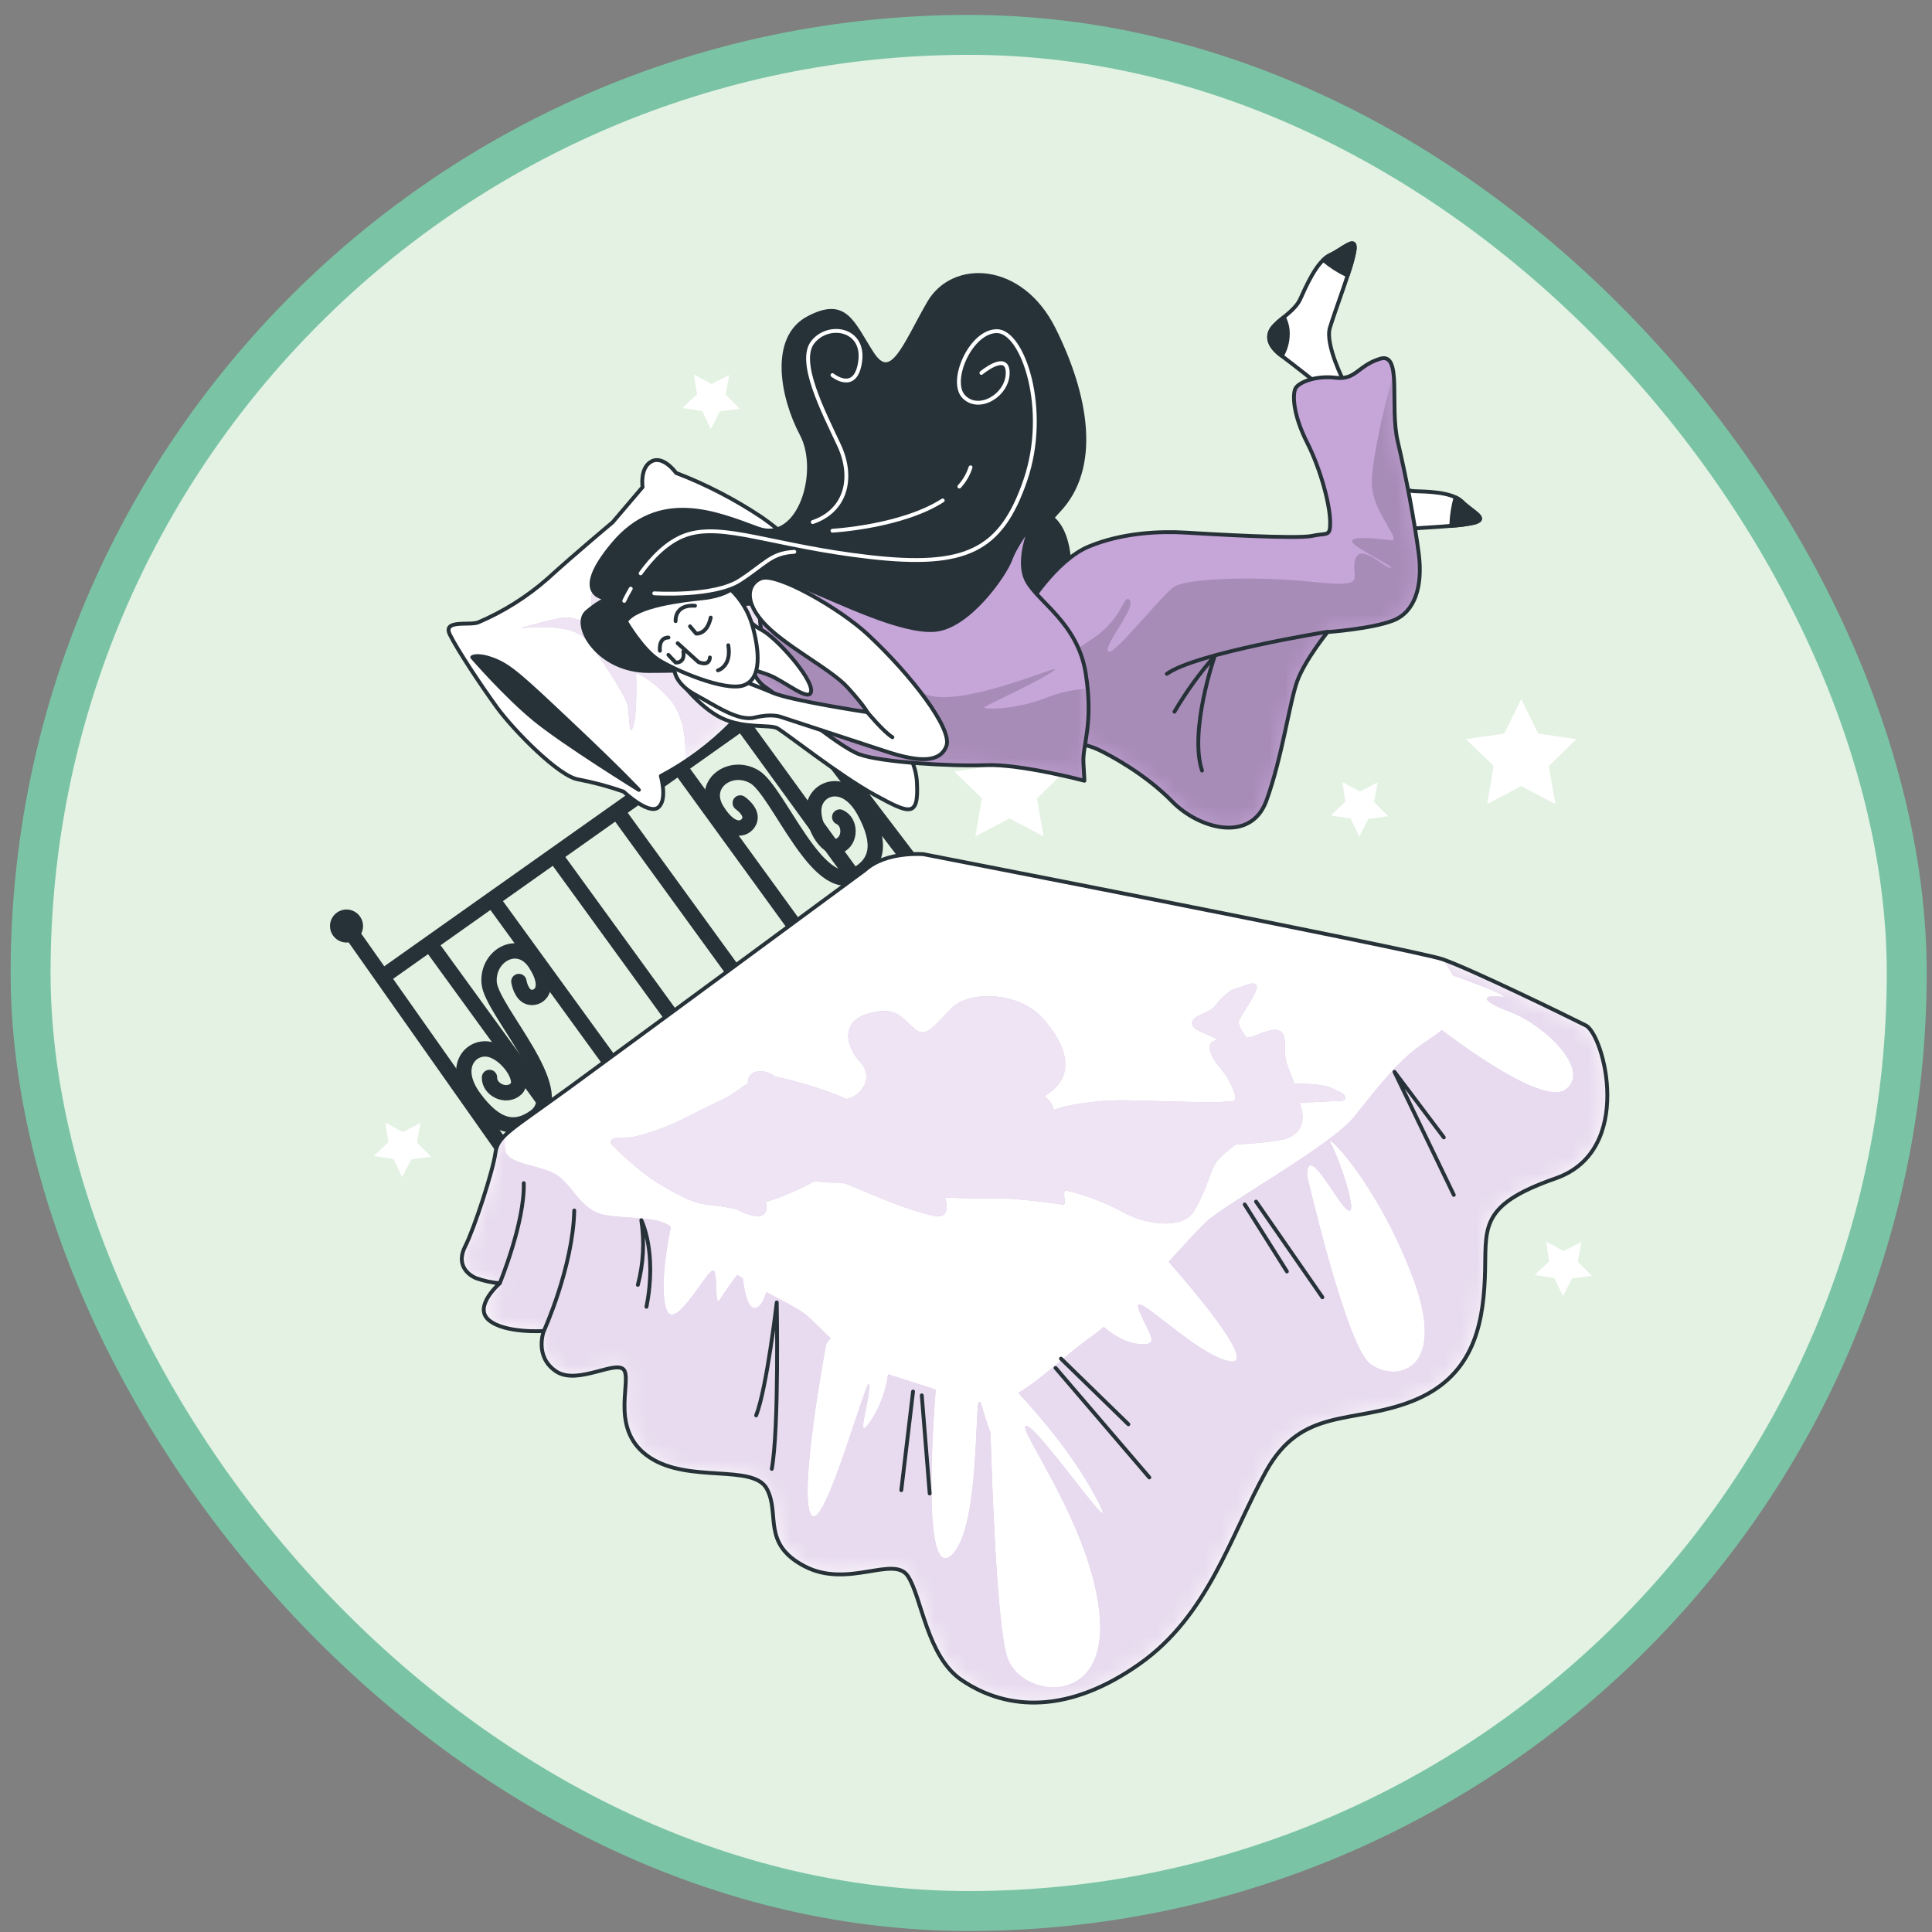 <svg width="121" height="121" viewBox="0 0 121 121" fill="none" xmlns="http://www.w3.org/2000/svg">
<rect x="0" y="0" width="121" height="121" fill="#808080" stroke="none"/>
<rect x="1.917" y="2.185" width="117.5" height="117.5" rx="58.75" fill="#E4F2E3"/>
<rect x="1.917" y="2.185" width="117.5" height="117.5" rx="58.75" stroke="#7AC4A5" stroke-width="2.5"/>
<path d="M95.274 43.784L96.342 45.947L98.729 46.294L97.002 47.978L97.408 50.355L95.274 49.234L93.14 50.355L93.546 47.978L91.819 46.294L94.206 45.947L95.274 43.784Z" fill="white"/>
<path d="M63.222 45.809L64.288 47.972L66.675 48.318L64.947 50.002L65.356 52.38L63.222 51.256L61.085 52.38L61.494 50.002L59.767 48.318L62.154 47.972L63.222 45.809Z" fill="white"/>
<path d="M84.071 48.975L85.168 49.571L86.282 49.004L86.054 50.233L86.937 51.118L85.698 51.282L85.13 52.394L84.591 51.265L83.356 51.068L84.263 50.209L84.071 48.975Z" fill="white"/>
<path d="M96.828 77.759L97.928 78.356L99.042 77.79L98.814 79.017L99.697 79.903L98.457 80.066L97.889 81.18L97.35 80.052L96.116 79.855L97.023 78.993L96.828 77.759Z" fill="white"/>
<path d="M43.461 23.457L44.558 24.051L45.672 23.486L45.443 24.715L46.326 25.601L45.087 25.762L44.519 26.876L43.983 25.748L42.746 25.55L43.653 24.691L43.461 23.457Z" fill="white"/>
<path d="M24.127 70.301L25.227 70.897L26.341 70.332L26.112 71.559L26.995 72.445L25.756 72.608L25.189 73.722L24.649 72.594L23.415 72.397L24.322 71.535L24.127 70.301Z" fill="white"/>
<path d="M26.992 59.191L34.608 69.677" stroke="#263238" stroke-width="0.962" stroke-linecap="round" stroke-linejoin="round"/>
<path d="M32.497 61.471C32.497 61.471 32.639 62.366 33.202 62.46C33.765 62.554 34.574 61.921 33.525 60.326C32.476 58.73 30.481 59.844 30.637 61.57C30.794 63.295 35.726 68.324 33.515 69.943C32.259 70.855 31.03 70.605 29.665 68.718C28.301 66.832 29.463 65.523 30.594 65.711C31.725 65.898 32.938 67.635 32.315 68.203C31.691 68.771 30.63 68.23 30.657 67.481" stroke="#263238" stroke-width="0.962" stroke-linecap="round" stroke-linejoin="round"/>
<path d="M46.361 50.291C46.361 50.291 47.112 50.799 46.956 51.35C46.799 51.901 45.883 52.361 44.889 50.732C43.895 49.103 45.743 47.77 47.245 48.648C48.746 49.526 51.191 56.136 53.594 54.817C54.956 54.072 55.252 52.852 54.131 50.802C53.01 48.752 51.328 49.259 51.017 50.361C50.707 51.463 51.763 53.301 52.536 52.979C53.308 52.657 53.277 51.471 52.591 51.172" stroke="#263238" stroke-width="0.962" stroke-linecap="round" stroke-linejoin="round"/>
<path d="M30.907 56.438L38.522 66.926" stroke="#263238" stroke-width="0.962" stroke-linecap="round" stroke-linejoin="round"/>
<path d="M34.824 53.687L42.437 64.172" stroke="#263238" stroke-width="0.962" stroke-linecap="round" stroke-linejoin="round"/>
<path d="M38.739 50.93L46.352 61.416" stroke="#263238" stroke-width="0.962" stroke-linecap="round" stroke-linejoin="round"/>
<path d="M42.654 48.179L50.269 58.665" stroke="#263238" stroke-width="0.962" stroke-linecap="round" stroke-linejoin="round"/>
<path d="M46.569 45.422L54.184 55.908" stroke="#263238" stroke-width="0.962" stroke-linecap="round" stroke-linejoin="round"/>
<path d="M33.253 74.391L21.701 57.996" stroke="#263238" stroke-width="0.962" stroke-linecap="round" stroke-linejoin="round"/>
<path d="M22.664 57.615C22.588 57.425 22.459 57.261 22.29 57.145C22.122 57.028 21.923 56.964 21.718 56.961C21.514 56.958 21.313 57.015 21.141 57.126C20.969 57.237 20.834 57.396 20.752 57.584C20.671 57.772 20.647 57.979 20.683 58.181C20.72 58.382 20.816 58.568 20.958 58.715C21.1 58.862 21.283 58.964 21.483 59.007C21.683 59.05 21.891 59.033 22.081 58.958C22.208 58.908 22.323 58.834 22.421 58.74C22.519 58.645 22.597 58.532 22.651 58.408C22.706 58.283 22.735 58.149 22.737 58.013C22.739 57.877 22.714 57.742 22.664 57.615Z" fill="#263238"/>
<path d="M47.386 39.614C47.311 39.424 47.181 39.26 47.013 39.144C46.845 39.027 46.646 38.964 46.441 38.96C46.237 38.957 46.036 39.014 45.864 39.125C45.692 39.236 45.556 39.395 45.475 39.583C45.394 39.771 45.37 39.978 45.406 40.18C45.443 40.381 45.538 40.567 45.681 40.714C45.823 40.861 46.006 40.963 46.206 41.006C46.406 41.049 46.614 41.032 46.804 40.957C46.931 40.907 47.046 40.833 47.144 40.739C47.242 40.644 47.32 40.531 47.374 40.407C47.428 40.282 47.457 40.148 47.459 40.012C47.462 39.876 47.437 39.741 47.386 39.614Z" fill="#263238"/>
<path d="M23.973 61.174L48.849 43.566" stroke="#263238" stroke-width="0.962" stroke-linecap="round" stroke-linejoin="round"/>
<path d="M57.904 55.06L46.424 39.995" stroke="#263238" stroke-width="0.962" stroke-linecap="round" stroke-linejoin="round"/>
<path d="M54.172 54.492C54.172 54.492 39.345 65.426 35.645 68.123C31.944 70.82 31.169 71.133 31.027 72.213C30.885 73.294 29.711 76.922 29.136 78.053C28.561 79.184 29.264 79.814 29.812 80.05C30.291 80.219 30.79 80.328 31.297 80.373C31.297 80.373 29.612 81.831 30.618 82.678C31.624 83.525 34.057 83.361 34.057 83.361C34.057 83.361 33.443 84.961 34.827 85.888C36.21 86.814 38.782 85.009 39.129 85.888C39.475 86.766 38.229 89.636 40.685 91.275C43.142 92.913 47.182 91.66 48.029 93.25C48.876 94.841 47.678 96.672 50.389 98.094C53.101 99.516 55.988 97.372 56.862 98.715C57.735 100.057 58.05 103.731 60.211 105.211C63.154 107.22 67.025 107.28 71.366 104.212C75.707 101.145 77.042 96.205 79.292 92.148C81.541 88.091 84.708 89.222 88.435 87.757C92.162 86.292 92.862 83.185 92.994 80.074C93.127 76.963 92.453 75.534 97.431 73.799C102.41 72.064 100.451 64.798 99.32 64.225C98.189 63.653 92.025 60.645 90.326 60.07C88.627 59.495 57.843 53.499 57.843 53.499C57.843 53.499 55.507 53.287 54.172 54.492Z" fill="white"/>
<mask id="mask0_2524_1182" style="mask-type:luminance" maskUnits="userSpaceOnUse" x="28" y="53" width="73" height="54">
<path d="M54.17 54.492C54.17 54.492 39.344 65.426 35.643 68.123C31.942 70.82 31.168 71.133 31.026 72.213C30.884 73.294 29.71 76.922 29.135 78.053C28.559 79.184 29.262 79.814 29.811 80.05C30.29 80.219 30.789 80.328 31.295 80.373C31.295 80.373 29.611 81.831 30.617 82.678C31.622 83.525 34.055 83.361 34.055 83.361C34.055 83.361 33.441 84.961 34.825 85.888C36.209 86.814 38.781 85.009 39.127 85.888C39.474 86.766 38.227 89.636 40.684 91.275C43.141 92.913 47.181 91.66 48.027 93.25C48.874 94.841 47.676 96.672 50.388 98.094C53.099 99.516 55.987 97.372 56.86 98.715C57.734 100.057 58.049 103.731 60.21 105.211C63.152 107.22 67.024 107.28 71.364 104.212C75.705 101.145 77.04 96.205 79.29 92.148C81.54 88.091 84.706 89.222 88.433 87.757C92.16 86.292 92.861 83.185 92.993 80.074C93.125 76.963 92.452 75.534 97.43 73.799C102.408 72.064 100.45 64.798 99.319 64.225C98.188 63.653 92.023 60.645 90.325 60.07C88.626 59.495 57.842 53.499 57.842 53.499C57.842 53.499 55.506 53.287 54.17 54.492Z" fill="white"/>
</mask>
<g mask="url(#mask0_2524_1182)">
<path d="M99.321 64.219C98.19 63.646 92.025 60.639 90.327 60.063C90.578 60.386 90.801 60.73 90.993 61.091C92.295 61.534 94.843 62.535 94.015 62.422C93.07 62.284 92.394 62.556 94.554 63.365C96.715 64.173 99.686 67.012 98.067 68.227C96.744 69.219 92.009 65.807 90.308 64.517C89.862 64.878 89.359 65.179 88.948 65.48C87.533 66.488 86.253 68.126 84.817 69.936C83.38 71.745 76.766 75.369 75.529 76.536C75.048 76.993 74.182 77.943 73.188 79.024C73.98 79.916 78.989 85.624 76.997 85.251C74.831 84.847 70.784 80.523 71.323 82.01C71.862 83.497 72.81 84.305 71.323 84.175C70.493 84.098 69.706 83.603 69.126 83.107C68.886 83.302 68.674 83.477 68.467 83.624C66.694 84.89 65.125 86.471 63.775 87.233C64.815 88.367 67.045 90.819 68.624 93.761C70.65 97.544 65.111 89.43 64.293 89.305C63.474 89.18 68.481 95.652 68.886 101.336C69.29 107.019 63.888 106.333 63.077 103.766C62.44 101.742 62.137 93.246 62.035 89.748C61.841 89.214 61.634 88.583 61.458 87.965C61.441 87.907 61.427 87.861 61.412 87.823H61.285C61.059 88.742 61.285 95.927 59.567 97.423C57.721 99.021 58.453 88.86 58.604 87.034C57.697 86.723 56.59 86.384 55.618 86.071C55.485 87.087 55.129 88.06 54.577 88.922C53.496 90.542 54.442 87.977 54.442 86.757C54.442 85.537 51.605 96.213 50.794 94.861C49.983 93.508 51.74 84.192 51.74 84.192C51.816 84.055 51.911 83.93 52.024 83.822C51.35 83.172 50.748 82.544 50.383 82.272C49.885 81.904 48.958 81.444 47.996 80.924C47.844 81.406 47.654 81.779 47.418 81.887C46.853 82.168 46.617 80.876 46.526 80.068L46.285 79.914L46.177 79.839C45.864 80.253 45.38 80.91 45.12 81.346C44.714 82.022 44.983 79.996 44.714 79.589C44.444 79.183 42.284 83.506 41.742 82.022C41.201 80.537 42.017 76.839 42.017 76.839C41.179 76.151 39.456 76.375 37.876 76.093C36.295 75.811 35.833 74.067 34.7 73.494C33.566 72.922 31.868 72.912 31.656 72.089C31.585 71.754 31.592 71.408 31.677 71.076C31.321 71.359 31.089 71.77 31.03 72.222C30.886 73.297 29.714 76.93 29.139 78.061C28.564 79.192 29.267 79.823 29.815 80.058C30.295 80.228 30.793 80.336 31.3 80.381C31.3 80.381 29.616 81.839 30.621 82.686C31.627 83.533 34.06 83.369 34.06 83.369C34.06 83.369 33.446 84.969 34.83 85.896C36.213 86.822 38.785 85.017 39.132 85.896C39.478 86.774 38.232 89.644 40.688 91.283C43.145 92.921 47.185 91.668 48.032 93.258C48.879 94.849 47.681 96.68 50.392 98.102C53.104 99.524 55.991 97.38 56.865 98.723C57.738 100.065 58.053 103.739 60.214 105.219C63.157 107.228 67.028 107.288 71.369 104.221C75.71 101.153 77.045 96.213 79.295 92.156C81.544 88.1 84.711 89.231 88.438 87.765C92.165 86.3 92.865 83.194 92.998 80.082C93.13 76.971 92.456 75.542 97.434 73.807C102.413 72.072 100.452 64.791 99.321 64.219ZM85.774 85.381C84.29 84.166 81.86 73.632 81.86 73.632C81.86 71.466 83.748 75.386 84.424 75.797C85.101 76.209 83.885 72.554 83.344 71.61C82.803 70.667 86.181 73.906 88.476 79.984C90.772 86.062 87.261 86.596 85.774 85.381Z" fill="#C6A5D8"/>
<path opacity="0.6" d="M99.321 64.219C98.19 63.646 92.025 60.639 90.327 60.063C90.578 60.386 90.801 60.73 90.993 61.091C92.295 61.534 94.843 62.535 94.015 62.422C93.07 62.284 92.394 62.556 94.554 63.365C96.715 64.173 99.686 67.012 98.067 68.227C96.744 69.219 92.009 65.807 90.308 64.517C89.862 64.878 89.359 65.179 88.948 65.48C87.533 66.488 86.253 68.126 84.817 69.936C83.38 71.745 76.766 75.369 75.529 76.536C75.048 76.993 74.182 77.943 73.188 79.024C73.98 79.916 78.989 85.624 76.997 85.251C74.831 84.847 70.784 80.523 71.323 82.01C71.862 83.497 72.81 84.305 71.323 84.175C70.493 84.098 69.706 83.603 69.126 83.107C68.886 83.302 68.674 83.477 68.467 83.624C66.694 84.89 65.125 86.471 63.775 87.233C64.815 88.367 67.045 90.819 68.624 93.761C70.65 97.544 65.111 89.43 64.293 89.305C63.474 89.18 68.481 95.652 68.886 101.336C69.29 107.019 63.888 106.333 63.077 103.766C62.44 101.742 62.137 93.246 62.035 89.748C61.841 89.214 61.634 88.583 61.458 87.965C61.441 87.907 61.427 87.861 61.412 87.823H61.285C61.059 88.742 61.285 95.927 59.567 97.423C57.721 99.021 58.453 88.86 58.604 87.034C57.697 86.723 56.59 86.384 55.618 86.071C55.485 87.087 55.129 88.06 54.577 88.922C53.496 90.542 54.442 87.977 54.442 86.757C54.442 85.537 51.605 96.213 50.794 94.861C49.983 93.508 51.74 84.192 51.74 84.192C51.816 84.055 51.911 83.93 52.024 83.822C51.35 83.172 50.748 82.544 50.383 82.272C49.885 81.904 48.958 81.444 47.996 80.924C47.844 81.406 47.654 81.779 47.418 81.887C46.853 82.168 46.617 80.876 46.526 80.068L46.285 79.914L46.177 79.839C45.864 80.253 45.38 80.91 45.12 81.346C44.714 82.022 44.983 79.996 44.714 79.589C44.444 79.183 42.284 83.506 41.742 82.022C41.201 80.537 42.017 76.839 42.017 76.839C41.179 76.151 39.456 76.375 37.876 76.093C36.295 75.811 35.833 74.067 34.7 73.494C33.566 72.922 31.868 72.912 31.656 72.089C31.585 71.754 31.592 71.408 31.677 71.076C31.321 71.359 31.089 71.77 31.03 72.222C30.886 73.297 29.714 76.93 29.139 78.061C28.564 79.192 29.267 79.823 29.815 80.058C30.295 80.228 30.793 80.336 31.3 80.381C31.3 80.381 29.616 81.839 30.621 82.686C31.627 83.533 34.06 83.369 34.06 83.369C34.06 83.369 33.446 84.969 34.83 85.896C36.213 86.822 38.785 85.017 39.132 85.896C39.478 86.774 38.232 89.644 40.688 91.283C43.145 92.921 47.185 91.668 48.032 93.258C48.879 94.849 47.681 96.68 50.392 98.102C53.104 99.524 55.991 97.38 56.865 98.723C57.738 100.065 58.053 103.739 60.214 105.219C63.157 107.228 67.028 107.288 71.369 104.221C75.71 101.153 77.045 96.213 79.295 92.156C81.544 88.1 84.711 89.231 88.438 87.765C92.165 86.3 92.865 83.194 92.998 80.082C93.13 76.971 92.456 75.542 97.434 73.807C102.413 72.072 100.452 64.791 99.321 64.219ZM85.774 85.381C84.29 84.166 81.86 73.632 81.86 73.632C81.86 71.466 83.748 75.386 84.424 75.797C85.101 76.209 83.885 72.554 83.344 71.61C82.803 70.667 86.181 73.906 88.476 79.984C90.772 86.062 87.261 86.596 85.774 85.381Z" fill="white"/>
<path d="M83.828 68.346C83.695 68.288 83.544 68.221 83.416 68.148C83.361 68.119 83.304 68.094 83.245 68.074L83.173 68.052L83.101 68.028H83.079C82.525 67.917 81.96 67.865 81.395 67.872H81.212C81.162 67.872 81.106 67.872 81.051 67.855C80.916 67.46 80.767 67.066 80.613 66.69C80.502 66.346 80.455 65.984 80.474 65.622C80.474 65.174 80.474 64.787 80.216 64.602C80.138 64.552 80.051 64.518 79.959 64.504C79.868 64.489 79.774 64.494 79.684 64.517C79.359 64.573 79.042 64.671 78.741 64.809C78.535 64.91 78.313 64.974 78.084 64.996C77.798 64.643 77.485 64.132 77.603 63.904C77.675 63.757 77.829 63.507 77.99 63.242C78.152 62.977 78.277 62.761 78.39 62.576V62.564L78.505 62.357C78.505 62.34 78.522 62.323 78.529 62.309L78.599 62.169L78.621 62.123C78.638 62.085 78.652 62.051 78.664 62.02C78.668 62.007 78.672 61.994 78.679 61.981C78.689 61.947 78.698 61.911 78.705 61.876C78.717 61.832 78.716 61.785 78.701 61.742C78.686 61.699 78.658 61.662 78.621 61.635C78.479 61.536 78.262 61.613 77.935 61.734C77.784 61.786 77.613 61.849 77.439 61.895C77.376 61.913 77.314 61.936 77.254 61.962L77.172 62.001L77.115 62.029C76.734 62.273 76.402 62.585 76.138 62.951L76.056 63.054C75.857 63.23 75.628 63.37 75.38 63.466L75.351 63.48C75.257 63.521 75.173 63.562 75.096 63.603C75.001 63.647 74.912 63.702 74.831 63.767C74.772 63.806 74.726 63.861 74.696 63.925C74.667 63.989 74.656 64.06 74.665 64.13C74.697 64.315 74.891 64.484 75.262 64.645L75.298 64.659C75.604 64.792 75.993 64.965 76.292 65.1C76.115 65.128 75.953 65.213 75.827 65.34C75.671 65.581 75.777 66.144 76.371 66.823C76.965 67.501 77.348 68.343 77.36 68.747C77.36 68.95 77.36 68.95 77.086 68.966C76.98 68.966 76.845 68.981 76.679 69.002C76.066 69.079 72.615 68.969 71.316 68.925H71.075C69.626 68.865 68.176 68.984 66.756 69.282C66.499 69.34 66.247 69.421 66.003 69.522C65.921 69.165 65.703 68.854 65.394 68.656L65.503 68.586C66.181 68.177 66.581 67.655 66.689 67.029C66.893 65.872 66.068 64.638 65.339 63.808C64.61 62.977 63.378 62.436 62.064 62.393C61.03 62.357 60.106 62.633 59.603 63.134C59.408 63.326 59.227 63.517 59.062 63.695C58.568 64.219 58.181 64.633 57.803 64.657C57.599 64.649 57.407 64.562 57.264 64.416C57.144 64.311 57.036 64.205 56.932 64.108C56.282 63.492 55.816 63.047 54.314 63.5C53.708 63.682 53.33 64.005 53.188 64.462C52.948 65.201 53.429 66.069 53.963 66.628C54.147 66.841 54.251 67.112 54.259 67.394C54.267 67.675 54.178 67.951 54.006 68.175C53.772 68.516 53.413 68.751 53.008 68.832C52.794 68.731 52.567 68.632 52.324 68.538C51.094 68.075 49.831 67.701 48.547 67.419C48.422 67.325 47.885 66.965 47.344 67.126C47.185 67.161 47.045 67.255 46.953 67.389C46.861 67.523 46.822 67.687 46.846 67.847L45.594 68.695C45.457 68.759 43.816 69.546 42.707 70.119C41.735 70.596 40.712 70.963 39.659 71.214C39.494 71.237 39.327 71.246 39.16 71.24C38.737 71.24 38.369 71.24 38.273 71.433C38.227 71.517 38.251 71.611 38.34 71.714C38.996 72.378 39.696 72.997 40.436 73.567C41.105 74.091 43.188 75.338 44.115 75.422C44.897 75.492 45.924 75.689 46.081 75.72C46.234 75.802 46.952 76.165 47.447 76.165C47.538 76.168 47.628 76.152 47.712 76.117C48.073 75.954 48.041 75.561 47.953 75.287C49.003 74.962 50.017 74.527 50.977 73.99L51.006 73.974C51.431 74.032 51.859 74.064 52.288 74.07C52.499 74.066 52.709 74.081 52.916 74.115C53.015 74.144 53.349 74.286 53.775 74.464C54.738 74.869 56.181 75.48 57.235 75.805C57.957 76.023 58.438 76.175 58.756 76.175C58.875 76.181 58.994 76.15 59.095 76.086C59.302 75.939 59.302 75.641 59.276 75.364C59.26 75.237 59.222 75.113 59.165 74.999C60.267 75.047 61.439 75.066 62.209 75.047C63.705 75.013 66.52 75.436 66.54 75.441H66.561C66.594 75.441 66.625 75.43 66.65 75.41C66.665 75.398 66.676 75.383 66.683 75.366C66.691 75.349 66.693 75.33 66.691 75.311L66.648 74.859C66.643 74.754 66.656 74.649 66.686 74.549C66.843 74.575 66.999 74.604 67.139 74.642C68.267 74.95 69.356 75.386 70.385 75.942C71.178 76.376 72.065 76.61 72.969 76.625C73.211 76.628 73.454 76.604 73.691 76.553C73.906 76.519 74.113 76.442 74.297 76.326C74.482 76.21 74.642 76.058 74.766 75.879C75.144 75.236 75.456 74.557 75.697 73.851C75.812 73.509 75.955 73.177 76.126 72.859C76.414 72.405 77.235 71.796 77.408 71.671C78.376 71.638 79.34 71.542 80.296 71.382C81.284 71.166 81.739 70.477 81.527 69.541C81.494 69.387 81.45 69.219 81.402 69.048H81.739C82.319 69.026 82.942 69.002 83.409 68.969H83.426H83.541H83.573H83.662H83.698H83.765H83.804H83.859H83.893L83.967 68.957C84.054 68.938 84.234 68.901 84.251 68.767C84.268 68.632 84.121 68.473 83.828 68.346Z" fill="#C6A5D8"/>
<path opacity="0.7" d="M83.828 68.346C83.695 68.288 83.544 68.221 83.416 68.148C83.361 68.119 83.304 68.094 83.245 68.074L83.173 68.052L83.101 68.028H83.079C82.525 67.917 81.96 67.865 81.395 67.872H81.212C81.162 67.872 81.106 67.872 81.051 67.855C80.916 67.46 80.767 67.066 80.613 66.69C80.502 66.346 80.455 65.984 80.474 65.622C80.474 65.174 80.474 64.787 80.216 64.602C80.138 64.552 80.051 64.518 79.959 64.504C79.868 64.489 79.774 64.494 79.684 64.517C79.359 64.573 79.042 64.671 78.741 64.809C78.535 64.91 78.313 64.974 78.084 64.996C77.798 64.643 77.485 64.132 77.603 63.904C77.675 63.757 77.829 63.507 77.99 63.242C78.152 62.977 78.277 62.761 78.39 62.576V62.564L78.505 62.357C78.505 62.34 78.522 62.323 78.529 62.309L78.599 62.169L78.621 62.123C78.638 62.085 78.652 62.051 78.664 62.02C78.668 62.007 78.672 61.994 78.679 61.981C78.689 61.947 78.698 61.911 78.705 61.876C78.717 61.832 78.716 61.785 78.701 61.742C78.686 61.699 78.658 61.662 78.621 61.635C78.479 61.536 78.262 61.613 77.935 61.734C77.784 61.786 77.613 61.849 77.439 61.895C77.376 61.913 77.314 61.936 77.254 61.962L77.172 62.001L77.115 62.029C76.734 62.273 76.402 62.585 76.138 62.951L76.056 63.054C75.857 63.23 75.628 63.37 75.38 63.466L75.351 63.48C75.257 63.521 75.173 63.562 75.096 63.603C75.001 63.647 74.912 63.702 74.831 63.767C74.772 63.806 74.726 63.861 74.696 63.925C74.667 63.989 74.656 64.06 74.665 64.13C74.697 64.315 74.891 64.484 75.262 64.645L75.298 64.659C75.604 64.792 75.993 64.965 76.292 65.1C76.115 65.128 75.953 65.213 75.827 65.34C75.671 65.581 75.777 66.144 76.371 66.823C76.965 67.501 77.348 68.343 77.36 68.747C77.36 68.95 77.36 68.95 77.086 68.966C76.98 68.966 76.845 68.981 76.679 69.002C76.066 69.079 72.615 68.969 71.316 68.925H71.075C69.626 68.865 68.176 68.984 66.756 69.282C66.499 69.34 66.247 69.421 66.003 69.522C65.921 69.165 65.703 68.854 65.394 68.656L65.503 68.586C66.181 68.177 66.581 67.655 66.689 67.029C66.893 65.872 66.068 64.638 65.339 63.808C64.61 62.977 63.378 62.436 62.064 62.393C61.03 62.357 60.106 62.633 59.603 63.134C59.408 63.326 59.227 63.517 59.062 63.695C58.568 64.219 58.181 64.633 57.803 64.657C57.599 64.649 57.407 64.562 57.264 64.416C57.144 64.311 57.036 64.205 56.932 64.108C56.282 63.492 55.816 63.047 54.314 63.5C53.708 63.682 53.33 64.005 53.188 64.462C52.948 65.201 53.429 66.069 53.963 66.628C54.147 66.841 54.251 67.112 54.259 67.394C54.267 67.675 54.178 67.951 54.006 68.175C53.772 68.516 53.413 68.751 53.008 68.832C52.794 68.731 52.567 68.632 52.324 68.538C51.094 68.075 49.831 67.701 48.547 67.419C48.422 67.325 47.885 66.965 47.344 67.126C47.185 67.161 47.045 67.255 46.953 67.389C46.861 67.523 46.822 67.687 46.846 67.847L45.594 68.695C45.457 68.759 43.816 69.546 42.707 70.119C41.735 70.596 40.712 70.963 39.659 71.214C39.494 71.237 39.327 71.246 39.16 71.24C38.737 71.24 38.369 71.24 38.273 71.433C38.227 71.517 38.251 71.611 38.34 71.714C38.996 72.378 39.696 72.997 40.436 73.567C41.105 74.091 43.188 75.338 44.115 75.422C44.897 75.492 45.924 75.689 46.081 75.72C46.234 75.802 46.952 76.165 47.447 76.165C47.538 76.168 47.628 76.152 47.712 76.117C48.073 75.954 48.041 75.561 47.953 75.287C49.003 74.962 50.017 74.527 50.977 73.99L51.006 73.974C51.431 74.032 51.859 74.064 52.288 74.07C52.499 74.066 52.709 74.081 52.916 74.115C53.015 74.144 53.349 74.286 53.775 74.464C54.738 74.869 56.181 75.48 57.235 75.805C57.957 76.023 58.438 76.175 58.756 76.175C58.875 76.181 58.994 76.15 59.095 76.086C59.302 75.939 59.302 75.641 59.276 75.364C59.26 75.237 59.222 75.113 59.165 74.999C60.267 75.047 61.439 75.066 62.209 75.047C63.705 75.013 66.52 75.436 66.54 75.441H66.561C66.594 75.441 66.625 75.43 66.65 75.41C66.665 75.398 66.676 75.383 66.683 75.366C66.691 75.349 66.693 75.33 66.691 75.311L66.648 74.859C66.643 74.754 66.656 74.649 66.686 74.549C66.843 74.575 66.999 74.604 67.139 74.642C68.267 74.95 69.356 75.386 70.385 75.942C71.178 76.376 72.065 76.61 72.969 76.625C73.211 76.628 73.454 76.604 73.691 76.553C73.906 76.519 74.113 76.442 74.297 76.326C74.482 76.21 74.642 76.058 74.766 75.879C75.144 75.236 75.456 74.557 75.697 73.851C75.812 73.509 75.955 73.177 76.126 72.859C76.414 72.405 77.235 71.796 77.408 71.671C78.376 71.638 79.34 71.542 80.296 71.382C81.284 71.166 81.739 70.477 81.527 69.541C81.494 69.387 81.45 69.219 81.402 69.048H81.739C82.319 69.026 82.942 69.002 83.409 68.969H83.426H83.541H83.573H83.662H83.698H83.765H83.804H83.859H83.893L83.967 68.957C84.054 68.938 84.234 68.901 84.251 68.767C84.268 68.632 84.121 68.473 83.828 68.346Z" fill="white"/>
</g>
<path d="M54.172 54.492C54.172 54.492 39.345 65.426 35.645 68.123C31.944 70.82 31.169 71.133 31.027 72.213C30.885 73.294 29.711 76.922 29.136 78.053C28.561 79.184 29.264 79.814 29.812 80.05C30.291 80.219 30.79 80.328 31.297 80.373C31.297 80.373 29.612 81.831 30.618 82.678C31.624 83.525 34.057 83.361 34.057 83.361C34.057 83.361 33.443 84.961 34.827 85.888C36.21 86.814 38.782 85.009 39.129 85.888C39.475 86.766 38.229 89.636 40.685 91.275C43.142 92.913 47.182 91.66 48.029 93.25C48.876 94.841 47.678 96.672 50.389 98.094C53.101 99.516 55.988 97.372 56.862 98.715C57.735 100.057 58.05 103.731 60.211 105.211C63.154 107.22 67.025 107.28 71.366 104.212C75.707 101.145 77.042 96.205 79.292 92.148C81.541 88.091 84.708 89.222 88.435 87.757C92.162 86.292 92.862 83.185 92.994 80.074C93.127 76.963 92.453 75.534 97.431 73.799C102.41 72.064 100.451 64.798 99.32 64.225C98.189 63.653 92.025 60.645 90.326 60.07C88.627 59.495 57.843 53.499 57.843 53.499C57.843 53.499 55.507 53.287 54.172 54.492Z" stroke="#263238" stroke-width="0.241" stroke-linecap="round" stroke-linejoin="round"/>
<path d="M31.304 80.356C31.304 80.356 32.868 76.568 32.803 74.1" stroke="#263238" stroke-width="0.241" stroke-linecap="round" stroke-linejoin="round"/>
<path d="M34.064 83.353C34.064 83.353 35.885 79.352 35.965 75.812" stroke="#263238" stroke-width="0.241" stroke-linecap="round" stroke-linejoin="round"/>
<path d="M39.949 80.47C40.297 79.15 40.371 77.771 40.166 76.421C40.166 76.421 41.171 78.403 40.488 81.842" stroke="#263238" stroke-width="0.241" stroke-linecap="round" stroke-linejoin="round"/>
<path d="M48.337 91.996C48.801 89.436 48.647 81.572 48.647 81.572C48.647 81.572 48.031 86.909 47.358 88.646" stroke="#263238" stroke-width="0.241" stroke-linecap="round" stroke-linejoin="round"/>
<path d="M57.73 87.391L58.226 93.536" stroke="#263238" stroke-width="0.241" stroke-linecap="round" stroke-linejoin="round"/>
<path d="M57.184 87.15L56.448 93.329" stroke="#263238" stroke-width="0.241" stroke-linecap="round" stroke-linejoin="round"/>
<path d="M66.111 85.674L71.982 92.531" stroke="#263238" stroke-width="0.241" stroke-linecap="round" stroke-linejoin="round"/>
<path d="M66.448 85.09L70.67 89.202" stroke="#263238" stroke-width="0.241" stroke-linecap="round" stroke-linejoin="round"/>
<path d="M78.666 75.256L82.821 81.247" stroke="#263238" stroke-width="0.241" stroke-linecap="round" stroke-linejoin="round"/>
<path d="M77.956 75.435L80.598 79.631" stroke="#263238" stroke-width="0.241" stroke-linecap="round" stroke-linejoin="round"/>
<path d="M91.05 74.836L87.335 67.129L90.425 71.234" stroke="#263238" stroke-width="0.241" stroke-linecap="round" stroke-linejoin="round"/>
<path d="M38.367 32.712C38.367 32.712 35.922 34.755 34.296 36.242C32.999 37.382 31.528 38.308 29.939 38.983C29.375 39.19 27.696 38.783 28.18 39.755C28.663 40.727 30.09 42.883 31.115 44.295C32.14 45.708 34.994 48.626 36.211 48.814C37.175 48.999 38.124 49.254 39.05 49.577C39.05 49.577 40.61 51.047 41.216 50.575C41.822 50.104 41.387 48.6 41.387 48.6C43.013 47.74 44.497 46.636 45.788 45.325C48.025 43.09 51.428 38.415 51.428 38.415C51.428 38.415 53.742 38.461 53.802 37.934C53.863 37.407 51.712 36.401 51.712 36.401C50.622 34.833 49.26 33.473 47.691 32.385C46.015 31.269 44.221 30.341 42.342 29.618C42.342 29.618 41.55 28.504 40.805 28.896C40.059 29.288 40.244 30.506 40.244 30.506L38.367 32.712Z" fill="white"/>
<mask id="mask1_2524_1182" style="mask-type:luminance" maskUnits="userSpaceOnUse" x="28" y="28" width="26" height="23">
<path d="M38.367 32.712C38.367 32.712 35.922 34.755 34.296 36.242C32.999 37.382 31.528 38.308 29.939 38.983C29.375 39.19 27.696 38.783 28.18 39.755C28.663 40.727 30.09 42.883 31.115 44.295C32.14 45.708 34.994 48.626 36.211 48.814C37.175 48.999 38.124 49.254 39.05 49.577C39.05 49.577 40.61 51.047 41.216 50.575C41.822 50.104 41.387 48.6 41.387 48.6C43.013 47.74 44.497 46.636 45.788 45.325C48.025 43.09 51.428 38.415 51.428 38.415C51.428 38.415 53.742 38.461 53.802 37.934C53.863 37.407 51.712 36.401 51.712 36.401C50.622 34.833 49.26 33.473 47.691 32.385C46.015 31.269 44.221 30.341 42.342 29.618C42.342 29.618 41.55 28.504 40.805 28.896C40.059 29.288 40.244 30.506 40.244 30.506L38.367 32.712Z" fill="white"/>
</mask>
<g mask="url(#mask1_2524_1182)">
<path d="M51.421 38.414C51.421 38.414 53.281 38.45 53.706 38.073C52.948 37.413 52.277 36.87 52.111 36.737C51.705 36.396 39.84 32.002 37.713 36.542C37.713 36.542 37.037 36.834 37.037 37.413V39.153C37.037 39.153 36.166 38.672 35.49 38.672C34.813 38.672 32.602 39.348 32.602 39.348C32.602 39.348 35.586 38.968 36.553 39.93C37.52 40.893 39.065 43.506 39.258 43.989C39.45 44.473 39.356 46.309 39.645 45.534C39.934 44.759 39.837 42.154 39.837 42.154C39.837 42.154 40.709 42.442 41.868 43.698C43.028 44.954 42.929 46.985 42.929 47.37C42.946 47.454 42.984 47.533 43.04 47.599C44.024 46.927 44.944 46.166 45.788 45.325C48.018 43.09 51.421 38.414 51.421 38.414Z" fill="#C6A5D8"/>
<path opacity="0.7" d="M51.421 38.414C51.421 38.414 53.281 38.45 53.706 38.073C52.948 37.413 52.277 36.87 52.111 36.737C51.705 36.396 39.84 32.002 37.713 36.542C37.713 36.542 37.037 36.834 37.037 37.413V39.153C37.037 39.153 36.166 38.672 35.49 38.672C34.813 38.672 32.602 39.348 32.602 39.348C32.602 39.348 35.586 38.968 36.553 39.93C37.52 40.893 39.065 43.506 39.258 43.989C39.45 44.473 39.356 46.309 39.645 45.534C39.934 44.759 39.837 42.154 39.837 42.154C39.837 42.154 40.709 42.442 41.868 43.698C43.028 44.954 42.929 46.985 42.929 47.37C42.946 47.454 42.984 47.533 43.04 47.599C44.024 46.927 44.944 46.166 45.788 45.325C48.018 43.09 51.421 38.414 51.421 38.414Z" fill="white"/>
</g>
<path d="M38.367 32.712C38.367 32.712 35.922 34.755 34.296 36.242C32.999 37.382 31.528 38.308 29.939 38.983C29.375 39.19 27.696 38.783 28.18 39.755C28.663 40.727 30.09 42.883 31.115 44.295C32.14 45.708 34.994 48.626 36.211 48.814C37.175 48.999 38.124 49.254 39.05 49.577C39.05 49.577 40.61 51.047 41.216 50.575C41.822 50.104 41.387 48.6 41.387 48.6C43.013 47.74 44.497 46.636 45.788 45.325C48.025 43.09 51.428 38.415 51.428 38.415C51.428 38.415 53.742 38.461 53.802 37.934C53.863 37.407 51.712 36.401 51.712 36.401C50.622 34.833 49.26 33.473 47.691 32.385C46.015 31.269 44.221 30.341 42.342 29.618C42.342 29.618 41.55 28.504 40.805 28.896C40.059 29.288 40.244 30.506 40.244 30.506L38.367 32.712Z" stroke="#263238" stroke-width="0.241" stroke-linecap="round" stroke-linejoin="round"/>
<path d="M40.013 49.47C40.013 49.47 38.957 48.325 35.838 45.38C32.72 42.435 31.94 41.701 30.906 41.313C29.871 40.926 29.575 41.162 29.575 41.162C29.575 41.162 31.632 43.539 33.459 45.043C35.285 46.547 40.013 49.47 40.013 49.47Z" fill="#263238" stroke="#263238" stroke-width="0.241" stroke-linecap="round" stroke-linejoin="round"/>
<path d="M42.542 42.599C42.542 42.599 43.805 44.312 45.212 44.981C46.62 45.65 48.215 45.361 48.677 45.607C49.139 45.852 52.616 48.607 54.782 49.784C56.947 50.961 57.546 51.256 57.428 49.011C57.31 46.767 55.369 45.595 54.611 44.221C53.853 42.847 47.265 41.093 46.964 41.918C46.663 42.744 47.4 43.964 47.4 43.964C47.4 43.964 42.012 41.464 42.542 42.599Z" fill="white" stroke="#263238" stroke-width="0.241" stroke-linecap="round" stroke-linejoin="round"/>
<path d="M64.637 32.779C64.637 32.779 64.969 31.643 65.929 32.461C66.889 33.279 67.099 35.084 66.937 36.833C66.776 38.583 65.831 40.75 64.105 38.792C62.38 36.833 64.637 32.779 64.637 32.779Z" fill="#263238" stroke="#263238" stroke-width="0.241" stroke-linecap="round" stroke-linejoin="round"/>
<path d="M82.315 23.874C82.315 23.874 81.035 22.859 80.231 22.255C79.428 21.651 79.329 21.052 79.668 20.559C80.007 20.065 81.076 19.498 81.42 18.759C81.764 18.02 82.44 16.379 83.292 15.98C84.144 15.58 84.911 14.762 84.844 15.6C84.776 16.437 83.597 19.478 83.289 20.535C82.981 21.591 84.182 23.922 84.182 23.922L82.442 24.389L82.315 23.874Z" fill="white" stroke="#263238" stroke-width="0.241" stroke-linecap="round" stroke-linejoin="round"/>
<path d="M79.668 20.558C79.329 21.061 79.428 21.648 80.231 22.255L80.282 22.291C80.564 21.804 80.692 21.242 80.647 20.681C80.622 20.396 80.54 20.119 80.407 19.865C80.132 20.063 79.884 20.296 79.668 20.558Z" fill="#263238" stroke="#263238" stroke-width="0.241" stroke-linecap="round" stroke-linejoin="round"/>
<path d="M83.292 15.979C83.138 16.056 82.999 16.158 82.878 16.28C83.321 16.655 83.81 16.971 84.334 17.221C84.358 17.221 84.382 17.221 84.406 17.24C84.6 16.707 84.746 16.158 84.844 15.599C84.911 14.762 84.144 15.582 83.292 15.979Z" fill="#263238" stroke="#263238" stroke-width="0.241" stroke-linecap="round" stroke-linejoin="round"/>
<path d="M84.582 33.553C84.582 33.553 84.974 31.98 85.193 31.007C85.412 30.035 85.871 29.715 86.417 29.836C86.964 29.956 87.813 30.726 88.559 30.76C89.305 30.793 90.924 30.786 91.564 31.419C92.204 32.052 93.169 32.446 92.44 32.706C91.711 32.966 88.742 33.043 87.736 33.168C86.73 33.293 85.212 35.295 85.212 35.295L84.192 33.868L84.582 33.553Z" fill="white" stroke="#263238" stroke-width="0.241" stroke-linecap="round" stroke-linejoin="round"/>
<path d="M86.417 29.836C85.871 29.715 85.414 30.035 85.193 31.007C85.192 31.027 85.192 31.048 85.193 31.068C85.702 31.14 86.221 31.041 86.668 30.786C86.902 30.65 87.105 30.467 87.267 30.25C87.003 30.074 86.718 29.935 86.417 29.836Z" stroke="#263238" stroke-width="0.241" stroke-linecap="round" stroke-linejoin="round"/>
<path d="M91.564 31.419C91.445 31.309 91.31 31.219 91.162 31.152C91.006 31.709 90.917 32.281 90.895 32.858C90.894 32.883 90.894 32.908 90.895 32.933C91.413 32.908 91.927 32.832 92.43 32.707C93.169 32.447 92.204 32.052 91.564 31.419Z" fill="#263238" stroke="#263238" stroke-width="0.241" stroke-linecap="round" stroke-linejoin="round"/>
<path d="M64.264 38.14C64.264 38.14 66.071 35.106 68.196 34.225C70.32 33.345 72.705 33.263 74.245 33.357C75.785 33.45 81.239 33.771 82.185 33.561C83.13 33.352 83.328 33.662 83.306 32.635C83.284 31.608 82.736 29.442 81.862 27.714C80.989 25.987 80.958 24.796 81.109 24.38C81.261 23.963 82.37 23.501 83.65 23.658C84.93 23.814 85.024 22.9 86.436 22.469C87.849 22.038 87.014 25.426 87.541 27.659C88.068 29.892 88.58 32.592 88.852 34.654C89.124 36.716 88.612 38.337 87.247 38.864C85.883 39.391 83.143 39.586 83.143 39.586C83.143 39.586 81.718 41.347 81.242 42.666C80.765 43.984 80.299 47.43 79.317 50.137C78.335 52.844 75.068 51.896 73.407 50.192C71.747 48.489 69.512 47.288 68.773 46.944C68.034 46.6 67.058 46.477 66.641 46.328C66.225 46.179 66.949 44.403 66.006 42.014C65.063 39.625 63.992 38.672 64.264 38.14Z" fill="#C6A5D8"/>
<mask id="mask2_2524_1182" style="mask-type:luminance" maskUnits="userSpaceOnUse" x="64" y="22" width="25" height="30">
<path d="M64.264 38.14C64.264 38.14 66.071 35.106 68.196 34.225C70.32 33.345 72.705 33.263 74.245 33.357C75.785 33.45 81.239 33.771 82.185 33.561C83.13 33.352 83.328 33.662 83.306 32.635C83.284 31.608 82.736 29.442 81.862 27.714C80.989 25.987 80.958 24.796 81.109 24.38C81.261 23.963 82.37 23.501 83.65 23.658C84.93 23.814 85.024 22.9 86.436 22.469C87.849 22.038 87.014 25.426 87.541 27.659C88.068 29.892 88.58 32.592 88.852 34.654C89.124 36.716 88.612 38.337 87.247 38.864C85.883 39.391 83.143 39.586 83.143 39.586C83.143 39.586 81.718 41.347 81.242 42.666C80.765 43.984 80.299 47.43 79.317 50.137C78.335 52.844 75.068 51.896 73.407 50.192C71.747 48.489 69.512 47.288 68.773 46.944C68.034 46.6 67.058 46.477 66.641 46.328C66.225 46.179 66.949 44.403 66.006 42.014C65.063 39.625 63.992 38.672 64.264 38.14Z" fill="white"/>
</mask>
<g mask="url(#mask2_2524_1182)">
<path opacity="0.15" d="M88.856 34.637C88.584 32.575 88.069 29.875 87.545 27.642C87.22 26.273 87.41 24.469 87.28 23.379C86.614 25.718 85.796 29.322 85.93 30.544C86.123 32.282 87.855 33.925 87.09 33.829C86.325 33.732 84.583 33.545 84.684 33.925C84.785 34.305 87.487 35.568 87.09 35.568C86.693 35.568 85.165 33.925 84.867 35.087C84.569 36.249 85.829 36.827 82.162 36.439C78.495 36.052 74.335 36.247 73.563 36.73C72.79 37.214 69.696 41.175 69.407 40.787C69.119 40.4 71.147 38.083 70.76 37.599C70.372 37.115 70.375 38.663 68.539 39.919C66.703 41.175 66.799 41.078 66.799 41.078L65.957 41.86C65.974 41.904 65.993 41.942 66.01 41.988C66.953 44.37 66.229 46.15 66.645 46.302C67.062 46.454 68.038 46.572 68.777 46.918C69.516 47.264 71.751 48.465 73.411 50.166C75.072 51.867 78.341 52.813 79.321 50.111C80.3 47.409 80.764 43.958 81.246 42.64C81.727 41.321 83.147 39.56 83.147 39.56C83.147 39.56 85.885 39.375 87.251 38.838C88.618 38.302 89.128 36.709 88.856 34.637Z" fill="black"/>
</g>
<path d="M64.264 38.14C64.264 38.14 66.071 35.106 68.196 34.225C70.32 33.345 72.705 33.263 74.245 33.357C75.785 33.45 81.239 33.771 82.185 33.561C83.13 33.352 83.328 33.662 83.306 32.635C83.284 31.608 82.736 29.442 81.862 27.714C80.989 25.987 80.958 24.796 81.109 24.38C81.261 23.963 82.37 23.501 83.65 23.658C84.93 23.814 85.024 22.9 86.436 22.469C87.849 22.038 87.014 25.426 87.541 27.659C88.068 29.892 88.58 32.592 88.852 34.654C89.124 36.716 88.612 38.337 87.247 38.864C85.883 39.391 83.143 39.586 83.143 39.586C83.143 39.586 81.718 41.347 81.242 42.666C80.765 43.984 80.299 47.43 79.317 50.137C78.335 52.844 75.068 51.896 73.407 50.192C71.747 48.489 69.512 47.288 68.773 46.944C68.034 46.6 67.058 46.477 66.641 46.328C66.225 46.179 66.949 44.403 66.006 42.014C65.063 39.625 63.992 38.672 64.264 38.14Z" stroke="#263238" stroke-width="0.241" stroke-linecap="round" stroke-linejoin="round"/>
<path d="M43.35 41.886C43.35 41.886 43.764 42.023 40.605 42.023C37.446 42.023 35.793 39.135 36.755 38.317C37.718 37.499 38.129 37.495 38.129 37.495C38.129 37.495 35.521 37.495 38.403 34.061C41.286 30.627 44.854 32.136 47.462 33.099C50.071 34.061 51.444 29.53 50.208 27.196C48.971 24.862 48.283 21.157 50.619 19.92C52.955 18.683 53.372 20.199 54.608 22.124C55.845 24.049 56.668 21.576 58.177 18.967C59.685 16.359 63.951 16.496 66.001 20.613C68.051 24.73 68.889 29.275 66.276 32.008C63.663 34.742 63.805 39.689 59.551 39.689C55.297 39.689 48.567 36.801 44.873 38.178C41.18 39.554 43.35 41.886 43.35 41.886Z" fill="#263238" stroke="#263238" stroke-width="0.241" stroke-linecap="round" stroke-linejoin="round"/>
<path d="M40.123 35.907C40.795 34.974 41.762 33.93 42.939 33.513C45.273 32.691 48.429 34.202 54.471 34.887C60.513 35.573 62.707 34.476 64.216 30.075C65.725 25.674 64.079 20.739 62.433 20.739C60.787 20.739 59.413 23.898 60.373 24.858C61.334 25.819 63.112 24.729 63.112 23.355C63.112 21.981 61.463 23.355 61.463 23.355" stroke="white" stroke-width="0.241" stroke-linecap="round" stroke-linejoin="round"/>
<path d="M39.096 37.632C39.096 37.632 39.238 37.322 39.503 36.867" stroke="white" stroke-width="0.241" stroke-linecap="round" stroke-linejoin="round"/>
<path d="M60.085 30.471C60.402 30.125 60.641 29.714 60.785 29.268" stroke="white" stroke-width="0.241" stroke-linecap="round" stroke-linejoin="round"/>
<path d="M52.137 33.238C52.137 33.238 56.468 32.997 59.041 31.342" stroke="white" stroke-width="0.241" stroke-linecap="round" stroke-linejoin="round"/>
<path d="M52.137 23.493C52.137 23.493 53.6 24.68 53.874 22.622C54.149 20.565 51.863 20.199 50.901 21.434C49.938 22.668 51.589 25.825 52.549 27.884C53.509 29.944 52.96 32.004 50.901 32.697" stroke="white" stroke-width="0.241" stroke-linecap="round" stroke-linejoin="round"/>
<path d="M40.975 37.159C40.975 37.159 44.71 37.4 46.334 36.346C47.958 35.292 48.283 34.64 49.746 34.56" stroke="white" stroke-width="0.241" stroke-linecap="round" stroke-linejoin="round"/>
<path d="M47.732 39.768C47.605 39.184 47.557 38.586 47.59 37.99C47.621 36.823 48.112 35.901 50.309 36.775C52.505 37.648 56.425 39.621 58.54 39.45C60.655 39.279 62.926 36.014 63.28 35.042C63.634 34.07 64.647 32.79 64.647 32.79C64.647 32.79 63.607 35.006 64.295 36.353C64.984 37.701 67.498 39 67.998 42.174C68.499 45.348 67.789 46.652 67.854 47.775L67.917 48.897C67.917 48.897 63.903 47.836 61.752 47.92C59.601 48.004 55.217 47.749 53.829 47.246C52.441 46.743 48.855 43.637 48.028 43.1C47.2 42.564 46.521 41.375 47.732 39.768Z" fill="#C6A5D8"/>
<mask id="mask3_2524_1182" style="mask-type:luminance" maskUnits="userSpaceOnUse" x="47" y="32" width="22" height="17">
<path d="M47.73 39.769C47.604 39.185 47.556 38.587 47.588 37.991C47.62 36.824 48.11 35.902 50.307 36.776C52.504 37.649 56.423 39.622 58.538 39.451C60.654 39.28 62.925 36.015 63.279 35.043C63.632 34.071 64.645 32.791 64.645 32.791C64.645 32.791 63.606 35.007 64.294 36.355C64.982 37.702 67.496 39.001 67.997 42.175C68.497 45.349 67.788 46.653 67.853 47.776L67.915 48.898C67.915 48.898 63.902 47.837 61.751 47.921C59.6 48.005 55.216 47.75 53.827 47.247C52.439 46.744 48.854 43.638 48.026 43.101C47.199 42.565 46.52 41.376 47.73 39.769Z" fill="white"/>
</mask>
<g mask="url(#mask3_2524_1182)">
<path opacity="0.15" d="M67.843 47.766C67.785 46.763 68.341 45.6 68.108 43.125C67.228 43.181 66.362 43.373 65.54 43.695C63.616 44.467 61.385 44.467 61.674 44.275C61.962 44.082 65.153 42.631 66.005 41.996C66.857 41.361 59.934 44.566 57.817 43.406C55.699 42.246 50.079 38.863 49.015 38.969C47.952 39.075 48.435 40.613 48.435 40.613L47.179 40.805C47.032 41.225 47.034 41.684 47.187 42.103C47.34 42.521 47.633 42.874 48.017 43.1C48.844 43.637 52.429 46.743 53.818 47.246C55.206 47.749 59.593 48.004 61.741 47.92C63.89 47.836 67.906 48.897 67.906 48.897L67.843 47.766Z" fill="black"/>
</g>
<path d="M47.732 39.768C47.605 39.184 47.557 38.586 47.59 37.99C47.621 36.823 48.112 35.901 50.309 36.775C52.505 37.648 56.425 39.621 58.54 39.45C60.655 39.279 62.926 36.014 63.28 35.042C63.634 34.07 64.647 32.79 64.647 32.79C64.647 32.79 63.607 35.006 64.295 36.353C64.984 37.701 67.498 39 67.998 42.174C68.499 45.348 67.789 46.652 67.854 47.775L67.917 48.897C67.917 48.897 63.903 47.836 61.752 47.92C59.601 48.004 55.217 47.749 53.829 47.246C52.441 46.743 48.855 43.637 48.028 43.1C47.2 42.564 46.521 41.375 47.732 39.768Z" stroke="#263238" stroke-width="0.241" stroke-linecap="round" stroke-linejoin="round"/>
<path d="M46.952 41.917C46.952 41.917 47.193 41.917 48.155 42.276C49.118 42.634 50.802 44.097 50.802 43.238C50.802 42.379 48.615 39.929 47.693 39.448C46.772 38.967 46.731 38.394 46.772 38.967C46.813 39.54 46.952 41.917 46.952 41.917Z" fill="white" stroke="#263238" stroke-width="0.241" stroke-linecap="round" stroke-linejoin="round"/>
<path d="M42.234 41.934C42.234 41.934 42.234 42.8 43.547 43.51C44.861 44.22 46.235 45.194 47.27 44.939C48.304 44.684 48.86 44.886 48.86 44.886L55.46 47.052C57.638 47.774 58.898 47.747 59.276 46.708C59.654 45.669 57.111 42.307 54.341 39.73C52.635 38.14 48.684 35.854 47.684 36.217C46.998 36.458 46.461 37.42 47.732 38.905C49.002 40.389 51.998 41.864 53.066 43.036C54.134 44.208 54.317 44.603 54.317 44.603C54.317 44.603 49.539 43.881 48.384 43.383C47.229 42.885 46.649 42.752 46.218 42.44C45.788 42.127 41.81 41.155 42.234 41.934Z" fill="white" stroke="#263238" stroke-width="0.241" stroke-linecap="round" stroke-linejoin="round"/>
<path d="M54.317 44.602C54.317 44.602 55.318 45.817 55.891 46.173" stroke="#263238" stroke-width="0.241" stroke-linecap="round" stroke-linejoin="round"/>
<path d="M39.204 38.918C39.204 38.918 40.234 40.687 41.24 41.324C42.246 41.962 45.393 43.328 46.572 42.922C47.751 42.515 47.534 40.672 47.137 39.231C46.903 38.353 46.431 37.557 45.773 36.931C45.773 36.931 45.232 37.337 44.026 37.465C42.821 37.592 39.849 37.912 39.204 38.918Z" fill="white" stroke="#263238" stroke-width="0.241" stroke-linecap="round" stroke-linejoin="round"/>
<path d="M42.441 40.285L43.74 41.462C43.74 41.462 44.409 41.784 44.462 41.178" stroke="#263238" stroke-width="0.241" stroke-linecap="round" stroke-linejoin="round"/>
<path d="M44.965 41.983C44.965 41.983 45.836 41.743 45.612 40.412" stroke="#263238" stroke-width="0.241" stroke-linecap="round" stroke-linejoin="round"/>
<path d="M43.215 39.227L43.6 39.682C43.6 39.682 44.274 39.769 44.512 38.679" stroke="#263238" stroke-width="0.241" stroke-linecap="round" stroke-linejoin="round"/>
<path d="M41.861 41.014L42.316 41.496C42.316 41.496 42.919 41.558 42.797 40.808" stroke="#263238" stroke-width="0.241" stroke-linecap="round" stroke-linejoin="round"/>
<path d="M42.313 38.899C42.313 38.899 42.222 37.848 43.528 37.937" stroke="#263238" stroke-width="0.241" stroke-linecap="round" stroke-linejoin="round"/>
<path d="M41.865 39.93C41.865 39.93 41.259 39.867 41.329 40.755" stroke="#263238" stroke-width="0.241" stroke-linecap="round" stroke-linejoin="round"/>
<path d="M83.145 39.567C83.145 39.567 74.901 40.893 73.08 42.202" stroke="#263238" stroke-width="0.241" stroke-linecap="round" stroke-linejoin="round"/>
<path d="M73.557 44.572C74.284 43.333 75.128 42.167 76.076 41.088C76.076 41.088 74.459 45.763 75.282 48.261" stroke="#263238" stroke-width="0.241" stroke-linecap="round" stroke-linejoin="round"/>
</svg>
